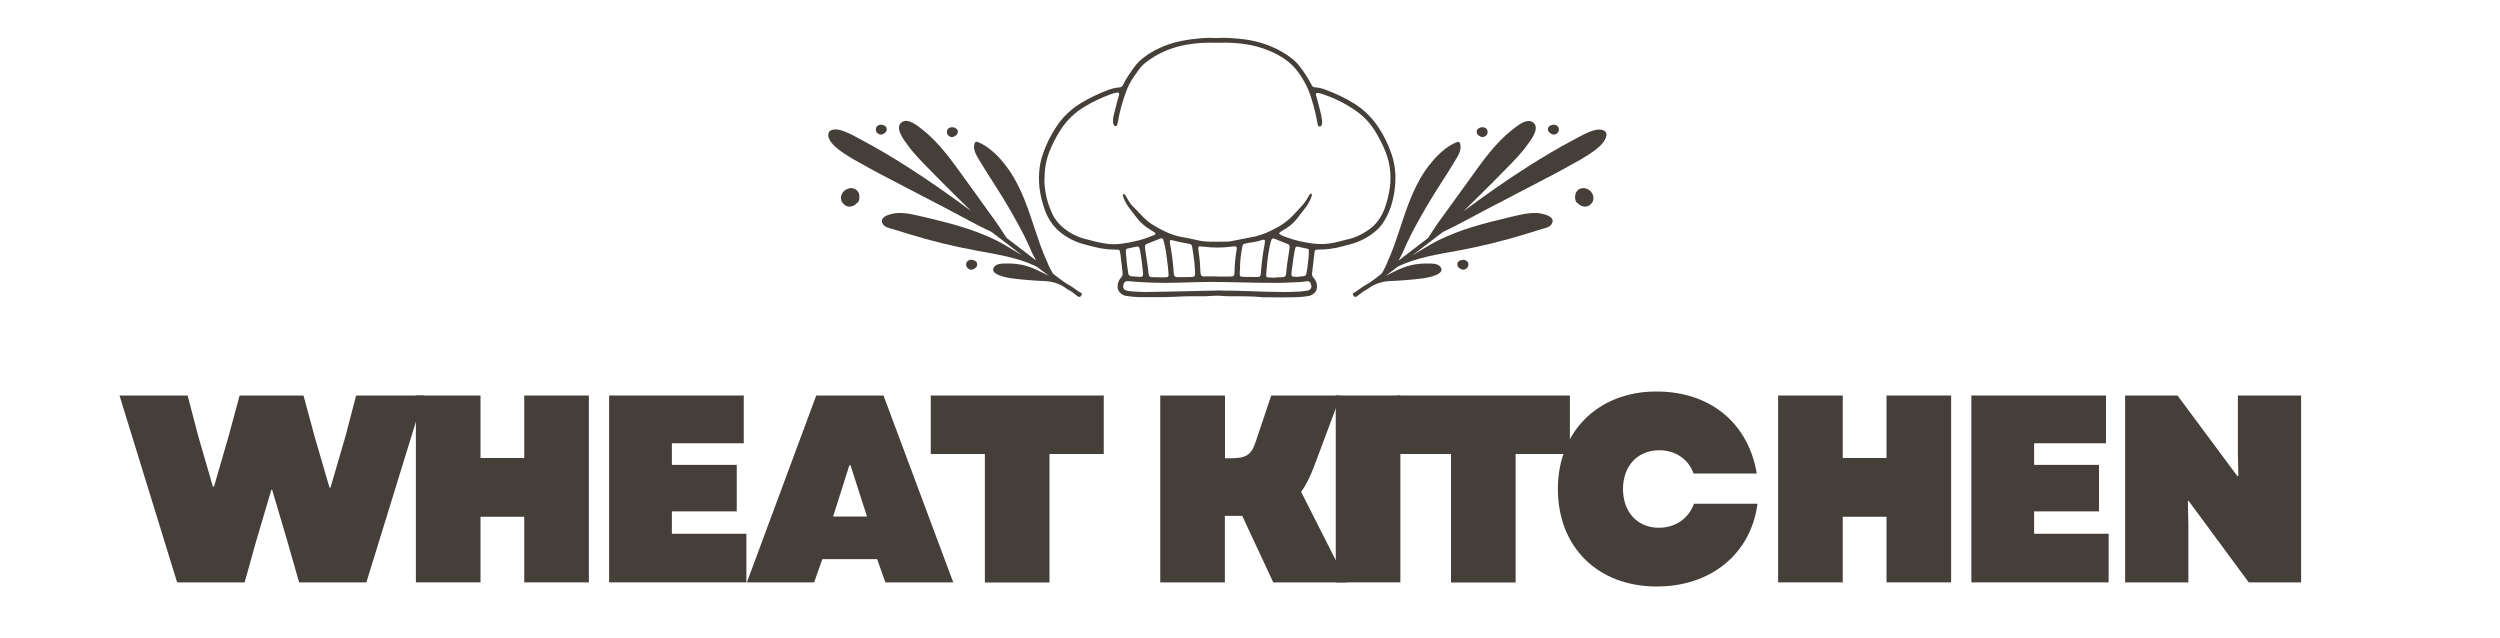 <?xml version="1.0" encoding="UTF-8"?> <svg xmlns="http://www.w3.org/2000/svg" xmlns:xlink="http://www.w3.org/1999/xlink" id="Layer_1" data-name="Layer 1" version="1.1" viewBox="0 0 200 51"><defs><style> .cls-1 { clip-path: url(#clippath); } .cls-2 { fill: none; } .cls-2, .cls-3 { stroke-width: 0px; } .cls-3 { fill: #453f3a; } </style><clipPath id="clippath"><rect class="cls-2" x="66.11" y="3" width="62.5" height="20.83"></rect></clipPath></defs><g class="cls-1"><path class="cls-3" d="M103.73,22.15c.2-.02.39-.04.57-.06.05,0,.09-.02.13-.05.04-.03.06-.07.07-.12.03-.14.06-.28.08-.42.04-.31.08-.63.11-.94.02-.17.01-.35.02-.52,0-.07-.04-.12-.12-.14-.26-.06-.53-.11-.79-.17-.04,0-.08,0-.11.02-.03.02-.06.05-.07.09-.05.25-.1.49-.14.75-.06.41-.11.82-.16,1.22,0,.06,0,.13,0,.19.01.07.05.11.12.13l.29.02ZM91.44,21.8c-.02-.32-.15-1.31-.24-1.78-.06-.29-.1-.34-.42-.26-.2.05-.4.09-.6.13-.07.02-.1.07-.11.14,0,.06,0,.13,0,.19.05.54.09,1.07.19,1.6,0,.02,0,.03,0,.05,0,.07.03.12.09.17.05.04.11.07.18.06.2.02.41.04.61.05.05,0,.09,0,.14,0,.05,0,.09-.02.12-.06.03-.04.05-.08.04-.13v-.15ZM93.41,21.19c-.02-.17-.04-.35-.06-.52-.04-.39-.11-.78-.2-1.17-.03-.11-.06-.21-.09-.32,0-.02-.02-.04-.03-.06-.01-.02-.03-.03-.05-.04-.02-.01-.04-.02-.07-.02-.02,0-.05,0-.07.02l-1.02.4s-.09.04-.13.06c-.06.03-.09.09-.09.16,0,.1,0,.19.02.28.06.41.12.82.18,1.22.03.19.04.38.07.57,0,.06.02.13.03.19,0,.06.03.11.07.15.04.04.09.06.15.06.33.01.67.02,1,.02.08,0,.16,0,.23-.02.04,0,.07-.03.1-.06.03-.03.04-.07.04-.11-.02-.27-.05-.54-.07-.81h0ZM102.03,22.19h0c.14-.01.29-.01.43-.01.06,0,.13,0,.19-.01.06,0,.11-.02.15-.06.04-.04.07-.09.08-.14,0-.03.01-.06.01-.09.05-.6.14-1.2.24-1.79.02-.11.03-.22.04-.33,0-.05,0-.1-.03-.14-.02-.04-.06-.07-.1-.09l-.13-.05-.97-.39s-.09-.02-.14,0c-.05.02-.07.06-.09.11-.03.07-.05.15-.07.23-.04.19-.09.37-.12.56-.12.67-.18,1.35-.23,2.03,0,.04,0,.08.03.11.03.03.06.05.1.06.2.01.41.02.61.03h0ZM99.21,21.41c0,.08-.02.24-.03.4v.19c.01.07.05.11.12.13.05.01.09.02.14.02.38,0,.76.01,1.14.01.05,0,.09,0,.14-.02.07-.02.11-.06.13-.13,0-.06.02-.12.02-.19.06-.79.16-1.58.31-2.36.01-.06.02-.12.02-.19,0-.04-.05-.09-.1-.09-.05,0-.09,0-.14.02-.33.11-.67.18-1.02.22-.11.02-.22.04-.33.07-.06,0-.1.03-.15.07-.04.04-.06.09-.07.15-.11.55-.18,1.11-.19,1.68h0ZM94.74,22.17h0c.19-.01.38-.01.57-.01.06,0,.13,0,.19-.03.04-.02.08-.05.09-.1.02-.06.02-.12.02-.19-.02-.35-.04-.7-.08-1.04-.04-.34-.11-.72-.16-1.08,0-.05-.03-.09-.06-.13-.03-.04-.07-.06-.12-.07-.05-.01-.09-.02-.14-.03-.44-.07-.87-.16-1.3-.28-.03,0-.06,0-.09,0-.03,0-.07.03-.07.05,0,.06,0,.13,0,.19.16.79.26,1.59.31,2.4,0,.06.01.13.04.19.02.04.05.08.09.1.06.02.12.03.19.03.17,0,.35,0,.52,0ZM97.39,22.12h1c.32,0,.36-.04.37-.35.01-.62.07-1.23.18-1.85,0-.03,0-.06,0-.09-.01-.07-.05-.11-.12-.12-.09,0-.19,0-.28.02-.76.1-1.52.1-2.28,0-.09-.01-.19-.01-.28-.02-.07,0-.11.05-.12.12,0,.05,0,.09.01.14.04.33.09.66.12.99.02.25.02.51.04.76,0,.1.02.19.05.28.02.05.05.08.1.09.08.02.15.03.23.02.33,0,.66,0,1,0ZM97.38,23.23c.2,0,.39.02.58.02,1.15,0,2.29.06,3.43.09.87.02,1.75.04,2.62-.02.17-.01.35-.04.52-.06.06-.01.12-.03.18-.05.04-.01.07-.03.1-.06.03-.03.05-.06.07-.09.02-.04.03-.07.03-.11,0-.04,0-.08-.01-.12-.01-.06-.04-.12-.06-.18-.02-.05-.06-.09-.11-.12-.05-.03-.1-.04-.16-.03-.38.06-.76.08-1.14.09-.89.05-1.78.05-2.67.03-1-.02-2-.04-3-.06-1.14-.02-2.29.02-3.43.05-1.38.05-2.77,0-4.14-.12-.06,0-.11.01-.16.04-.05.03-.09.07-.11.12-.01.03-.03.06-.04.09-.08.26.01.45.27.51.17.04.34.06.52.07.32.02.64.04.95.04,1.07-.01,2.13-.04,3.2-.06.86-.02,1.72-.04,2.56-.06ZM83.55,14.29c0,.87.17,1.71.5,2.51.17.47.44.88.8,1.23.52.49,1.12.84,1.8,1.04.29.08.58.15.88.23.34.09.68.16,1.03.2.38.05.76.05,1.14,0,.46-.06.91-.15,1.36-.26.43-.11.85-.26,1.26-.43.03-.02.05-.03.08-.05.03-.02.04-.1.01-.13-.12-.08-.23-.17-.35-.23-.46-.27-.85-.61-1.17-1.04-.19-.26-.39-.5-.58-.76-.2-.27-.35-.56-.47-.88-.01-.05-.02-.09-.01-.14,0-.02.01-.03.03-.04.03,0,.07-.02.09,0,.04.03.07.06.09.1.1.16.19.33.29.49.06.1.12.19.2.27.33.35.66.69.99,1.03.19.19.4.36.63.51.32.2.66.39,1,.55.47.24.97.4,1.49.49.38.06.75.14,1.12.23.28.07.56.11.85.12.51.02,1.02,0,1.53,0,.11,0,.22-.01.33-.03.66-.13,1.31-.26,1.97-.39.03,0,.06-.02.09-.03.53-.12,1.02-.36,1.5-.61.6-.3,1.13-.71,1.58-1.22.17-.19.35-.37.52-.56.11-.12.21-.24.3-.37.12-.17.21-.35.32-.53.03-.04.06-.07.1-.1.03,0,.06,0,.08.02.02.04.02.09.02.13-.11.34-.27.65-.48.93-.23.31-.47.6-.7.91-.25.32-.54.58-.88.79-.13.08-.27.17-.41.25-.04.03-.08.06-.11.09-.04.03-.04.11,0,.12.07.04.14.08.21.12.61.25,1.23.43,1.88.54.33.07.66.11.99.13.54.02,1.08-.04,1.61-.18.28-.07.55-.15.83-.21.5-.12.96-.33,1.39-.61.62-.37,1.07-.89,1.37-1.55.07-.16.14-.32.19-.49.12-.35.21-.7.28-1.06.11-.55.14-1.1.1-1.66s-.17-1.1-.38-1.62c-.23-.58-.51-1.13-.84-1.66-.39-.63-.89-1.16-1.49-1.59-.88-.62-1.83-1.09-2.86-1.41-.06-.02-.12-.03-.19-.04-.03,0-.06,0-.09,0-.03,0-.06.02-.08.04s-.03.06-.02.09c.02.08.04.15.06.23.12.44.25.89.35,1.34.04.19.07.37.09.56.01.11,0,.22-.05.33-.03.06-.08.09-.15.09-.07,0-.12-.04-.14-.11-.02-.06-.03-.12-.04-.19-.11-.63-.26-1.24-.45-1.85-.23-.79-.59-1.52-1.08-2.19-.31-.43-.68-.79-1.13-1.09-.25-.17-.52-.32-.79-.45-.81-.39-1.66-.63-2.55-.74-.59-.07-1.17-.1-1.76-.08-.13,0-.26,0-.38,0-.77-.03-1.53.02-2.28.15-.9.15-1.76.45-2.55.91-.23.14-.46.29-.67.45-.25.18-.46.39-.64.64-.14.19-.28.39-.41.58-.26.37-.46.76-.61,1.18-.3.79-.52,1.6-.66,2.44-.01.08-.04.16-.06.23-.03.07-.08.09-.16.08-.05-.01-.08-.04-.11-.08-.03-.06-.05-.12-.05-.18-.02-.22,0-.45.06-.66.1-.4.21-.8.31-1.2.02-.09.06-.18.08-.27.01-.05.02-.09.03-.14,0-.04,0-.08-.03-.11-.03-.03-.06-.05-.1-.04-.21.03-.41.08-.6.16-.67.25-1.32.55-1.94.92-.87.5-1.57,1.18-2.1,2.04-.32.52-.59,1.06-.81,1.62-.26.67-.39,1.37-.38,2.09ZM100.92,23.77c-.89-.09-1.74-.06-2.58-.07-.25,0-.51-.02-.76-.04h-.38c-.25.01-.51.03-.76.04-.45,0-.89,0-1.34,0-.27,0-.54.02-.81.03-.4.01-.79.04-1.19.04-.67,0-1.34,0-2,0-.32-.01-.63-.04-.95-.09-.22-.02-.4-.11-.55-.27-.12-.12-.18-.26-.19-.43-.02-.27.06-.5.22-.71.04-.05.08-.1.12-.15.03-.06.05-.11.06-.18,0-.06,0-.13-.01-.19-.05-.46-.1-.92-.16-1.37-.01-.09-.03-.19-.05-.28-.02-.07-.06-.11-.13-.12-.06,0-.13-.01-.19-.01-.54,0-1.08-.06-1.61-.19-.39-.09-.77-.19-1.15-.3-.74-.23-1.4-.61-1.96-1.14-.41-.41-.72-.89-.92-1.43-.18-.48-.32-.97-.41-1.47-.1-.57-.13-1.14-.08-1.71.03-.43.11-.85.24-1.26.27-.84.65-1.62,1.14-2.35.51-.77,1.16-1.39,1.95-1.87.68-.41,1.4-.76,2.15-1.04.3-.12.61-.19.93-.22.07,0,.13-.02.18-.06.05-.04.09-.09.12-.15.22-.48.53-.9.83-1.33.25-.36.55-.66.9-.91.37-.28.77-.51,1.19-.7.58-.27,1.18-.46,1.81-.58.22-.04.44-.08.66-.11.65-.07,1.3-.16,1.95-.11.08,0,.16,0,.23,0,.57-.03,1.14,0,1.71.06,1.09.09,2.13.38,3.11.87.41.21.8.46,1.16.75.24.19.45.41.62.65.35.45.66.94.92,1.45.04.09.12.15.22.16.03,0,.06,0,.09.01.26.02.5.08.74.17.84.3,1.65.68,2.4,1.16.76.49,1.39,1.11,1.89,1.87.45.68.8,1.41,1.06,2.18.17.51.26,1.04.29,1.58.03.93-.1,1.84-.41,2.72-.15.42-.35.82-.6,1.19-.18.27-.4.5-.65.69-.57.47-1.22.8-1.94.99-.22.05-.43.11-.65.17-.63.18-1.28.26-1.93.26-.05,0-.09,0-.14.01-.07.01-.11.05-.13.12-.01.06-.03.12-.03.19-.06.51-.12,1.01-.18,1.52-.03.17.01.31.13.43.18.2.27.43.26.7,0,.11-.02.22-.07.32s-.12.18-.22.25c-.13.1-.28.16-.44.18-.25.03-.51.07-.76.08-.48.02-.95.02-1.43.02s-.92,0-1.38-.01h-.14Z"></path><path class="cls-3" d="M128.5,10.88c-.07.45-.55.87-.89,1.13-.5.36-1.02.69-1.57.98-1.19.68-2.41,1.31-3.63,1.94l-3.72,1.94c-1.08.57-2.15,1.17-3.26,1.69l-.97.74-1.47,1.13c.69-.4,1.36-.85,2.08-1.21.91-.44,1.85-.8,2.82-1.09.92-.28,1.85-.51,2.78-.73.74-.17,1.51-.39,2.27-.36.39.02,1.6.24,1.19.89-.16.26-.57.33-.84.41-.4.13-.79.25-1.19.37-1.79.55-3.61,1-5.46,1.34-1.64.3-3.31.55-4.82,1.28l-.35.27-.63.48c.68-.35,1.34-.71,2.11-.88.42-.09.85-.13,1.28-.12.3,0,.75-.01.97.23.58.64-1.06.92-1.38.96-.91.12-1.8.18-2.71.22-.49.03-.94.16-1.37.4-.23.17-.47.32-.72.46-.16.12-.31.23-.47.36-.03.02-.05.03-.09.04s-.06,0-.09-.01c-.03-.01-.06-.03-.08-.06-.02-.03-.03-.05-.04-.09-.02-.02-.03-.05-.03-.08,0-.03.02-.05.05-.07.07-.04.14-.08.21-.12.33-.25.68-.48,1.05-.68.34-.23.67-.49.99-.74.18-.28.33-.57.45-.88.21-.46.4-.93.57-1.4.58-1.61,1.02-3.29,1.8-4.82.36-.72.8-1.39,1.33-1.99.51-.58,1.17-1.17,1.9-1.45.04-.02.08-.02.12,0,.04.01.07.04.1.08.14.39,0,.74-.19,1.09-.26.45-.54.89-.82,1.34-.58.91-1.17,1.82-1.71,2.75-.54.93-1.09,1.9-1.55,2.9-.18.45-.39.89-.63,1.32l.2-.15,2.13-1.63c.17-.21.3-.46.46-.69.29-.45.61-.89.93-1.32.64-.89,1.29-1.78,1.93-2.67,1.02-1.42,2.04-2.9,3.43-3.99.38-.3,1.19-1,1.7-.58.55.45-.22,1.42-.5,1.8-.5.7-1.11,1.31-1.71,1.92-.67.69-1.35,1.37-2.03,2.04-.45.44-.9.89-1.35,1.33,1.71-1.27,3.46-2.5,5.26-3.64,1.15-.73,2.33-1.43,3.54-2.07.55-.29,1.12-.64,1.74-.79.38-.09.97-.05.89.49Z"></path><path class="cls-3" d="M127.47,15.93c-.01.12-.06.24-.14.33-.08.1-.17.17-.29.22-.12.05-.23.06-.36.04-.12-.02-.23-.07-.33-.14-.05-.04-.09-.08-.13-.13-.02,0-.04-.01-.05-.02-.17-.14-.19-.47-.14-.67.02-.12.08-.22.16-.31.08-.09.19-.15.3-.18.06-.01.12-.02.19-.02.06,0,.13,0,.19.03.06.02.12.04.18.07.06.03.11.07.15.11.05.04.09.09.13.14.04.05.07.11.09.17.02.06.04.12.05.18,0,.06,0,.13,0,.19Z"></path><path class="cls-3" d="M116.99,20.79c-.15.02-.33.09-.39.25-.02.07-.02.15,0,.22.02.07.07.13.13.18.01,0,.03.02.04.02.05.04.1.07.15.09.08.03.16.04.24.01.08-.02.15-.06.21-.13.05-.06.09-.14.1-.22,0-.08,0-.16-.04-.23-.05-.07-.11-.13-.19-.16-.08-.03-.16-.04-.25-.03Z"></path><path class="cls-3" d="M118.54,10.18c-.16.02-.33.09-.39.25-.02.07-.02.15,0,.22.02.07.07.13.13.18.01,0,.03.02.04.02.05.04.1.07.15.09.08.03.16.04.24.01s.15-.07.21-.13c.05-.06.08-.14.09-.22,0-.08,0-.16-.04-.23-.05-.07-.11-.13-.19-.16-.08-.03-.16-.04-.25-.03Z"></path><path class="cls-3" d="M124.24,9.98c-.16.02-.33.09-.39.25-.03.08-.02.16.01.24s.09.14.16.18c.05.04.1.07.15.09.08.03.16.04.24.01.08-.02.15-.07.21-.13.05-.06.08-.14.09-.22,0-.08,0-.16-.04-.23-.05-.07-.11-.13-.19-.16-.08-.03-.16-.04-.25-.03Z"></path><path class="cls-3" d="M66.26,10.88c.07.45.55.87.89,1.13.5.36,1.02.69,1.57.98,1.19.68,2.41,1.31,3.63,1.94,1.24.65,2.48,1.29,3.72,1.94,1.08.57,2.15,1.17,3.26,1.69l.97.74,1.47,1.13c-.69-.4-1.36-.85-2.08-1.21-.91-.44-1.85-.8-2.82-1.09-.92-.28-1.85-.51-2.78-.73-.74-.17-1.51-.39-2.27-.36-.39.02-1.6.24-1.19.89.16.26.57.33.84.41.4.13.79.25,1.19.37,1.79.55,3.61,1,5.46,1.34,1.64.3,3.31.55,4.82,1.28l.35.27.63.48c-.68-.35-1.34-.71-2.1-.88-.42-.09-.85-.13-1.28-.12-.3,0-.75-.01-.97.23-.58.64,1.06.92,1.38.96.91.12,1.8.18,2.71.22.49.03.94.16,1.37.4.23.17.47.32.72.46.16.12.31.23.47.36.03.02.05.03.09.04.03,0,.06,0,.09-.01.03-.01.06-.03.08-.06.02-.03.03-.05.04-.09.02-.02.03-.05.03-.08,0-.03-.02-.05-.05-.07-.07-.04-.14-.08-.21-.12-.33-.25-.68-.48-1.05-.68-.34-.23-.67-.49-.99-.74-.18-.28-.33-.57-.45-.88-.21-.46-.4-.93-.57-1.4-.58-1.61-1.02-3.29-1.8-4.82-.36-.72-.8-1.39-1.33-2-.51-.58-1.17-1.17-1.9-1.45-.04-.02-.08-.02-.12,0-.04.01-.07.04-.1.08-.14.39,0,.74.19,1.09.26.45.54.89.82,1.34.58.91,1.17,1.82,1.71,2.75.54.93,1.09,1.9,1.55,2.9.18.45.39.89.63,1.32l-.2-.15-2.13-1.63c-.17-.21-.3-.46-.46-.69-.29-.45-.61-.89-.93-1.32-.63-.89-1.28-1.78-1.92-2.67-1.03-1.41-2.04-2.9-3.43-3.99-.38-.3-1.19-1-1.7-.58-.55.45.22,1.42.5,1.8.5.7,1.11,1.31,1.71,1.92.67.69,1.35,1.37,2.03,2.04.45.44.89.89,1.35,1.33-1.71-1.27-3.46-2.5-5.26-3.64-1.15-.73-2.33-1.43-3.54-2.07-.55-.29-1.12-.64-1.74-.79-.38-.09-.97-.05-.89.49Z"></path><path class="cls-3" d="M67.29,15.93c.01.12.06.24.14.33.08.1.17.17.29.22.12.05.23.06.36.04.12-.02.23-.07.33-.14.05-.04.09-.08.13-.13.02,0,.04-.01.05-.02.17-.14.19-.47.14-.67-.02-.12-.08-.22-.16-.31s-.19-.15-.3-.18c-.06-.01-.12-.02-.19-.02-.06,0-.13,0-.19.03-.06.02-.12.04-.18.07-.06.03-.11.07-.16.11s-.09.09-.13.14c-.04.05-.07.11-.09.17-.02.06-.04.12-.05.18,0,.06,0,.13,0,.19Z"></path><path class="cls-3" d="M77.77,20.79c.15.02.33.09.39.25.02.07.02.15,0,.22-.02.07-.07.13-.13.18-.01,0-.03.02-.04.02-.05.04-.1.07-.15.09-.08.03-.16.04-.24.01-.08-.02-.15-.06-.21-.13-.05-.06-.09-.14-.1-.22,0-.08,0-.16.05-.24.05-.07.11-.13.19-.16.08-.03.16-.04.25-.03Z"></path><path class="cls-3" d="M76.22,10.18c.16.02.33.09.39.25.02.07.02.15,0,.22-.02.07-.07.13-.13.18-.01,0-.03.02-.04.02-.05.04-.1.07-.15.09-.08.03-.16.04-.24.01-.08-.02-.15-.07-.21-.13-.05-.06-.08-.14-.09-.22,0-.08,0-.16.04-.23.05-.07.11-.13.19-.16.08-.03.16-.04.25-.03Z"></path><path class="cls-3" d="M70.53,9.98c.16.02.33.09.39.25.03.08.02.16,0,.24-.03.08-.09.14-.16.18-.05.04-.1.07-.15.09-.08.03-.16.04-.24.01-.08-.02-.15-.07-.21-.13-.05-.06-.08-.14-.09-.22,0-.08,0-.16.04-.23.05-.07.11-.13.19-.16.08-.03.16-.04.25-.03Z"></path></g><g><path class="cls-3" d="M9.54,31.64h5.47l.85,3.25,1.17,4.04h.09l1.17-4.04.88-3.25h5.11l.88,3.25,1.2,4.12h.08l1.2-4.12.85-3.25h5.43l-4.61,14.95h-5.38l-.94-3.29-1.22-4.12h-.06l-1.22,4.12-.92,3.29h-5.4l-4.61-14.95Z"></path><path class="cls-3" d="M41.94,41.34h-3.5v5.25h-5.17v-14.95h5.17v5h3.5v-5h5.17v14.95h-5.17v-5.25Z"></path><path class="cls-3" d="M48.73,31.64h10.77v3.82h-5.75v1.73h5.19v3.72h-5.19v1.79h5.96v3.89h-10.98v-14.95Z"></path><path class="cls-3" d="M65.3,31.64h5.38l5.58,14.95h-5.43l-.66-1.86h-4.38l-.66,1.86h-5.38l5.55-14.95ZM69.36,41.32l-1.32-4.1h-.09l-1.3,4.1h2.71Z"></path><path class="cls-3" d="M78.8,36.32h-4.34v-4.68h13.84v4.68h-4.34v10.28h-5.17v-10.28Z"></path><path class="cls-3" d="M92.83,31.64h5.17v5.02h.45c1.26,0,1.67-.26,2.03-1.39l1.22-3.63h5.55l-2.16,5.77c-.3.77-.62,1.41-1,1.94l3.67,7.24h-5.9l-2.48-5.32h-1.39v5.32h-5.17v-14.95Z"></path><path class="cls-3" d="M106.86,31.64h5.17v14.95h-5.17v-14.95Z"></path><path class="cls-3" d="M116.09,36.32h-4.34v-4.68h13.84v4.68h-4.34v10.28h-5.17v-10.28Z"></path><path class="cls-3" d="M124.63,39.12c0-4.61,3.23-7.8,7.88-7.8,4.29,0,7.35,2.5,8.03,6.56h-5.06c-.38-1.13-1.45-1.86-2.73-1.86-1.73,0-2.91,1.24-2.91,3.1s1.17,3.1,2.86,3.1c1.35,0,2.39-.75,2.82-1.92h5.08c-.53,4.02-3.74,6.62-8.05,6.62-4.74,0-7.92-3.16-7.92-7.8Z"></path><path class="cls-3" d="M150.92,41.34h-3.5v5.25h-5.17v-14.95h5.17v5h3.5v-5h5.17v14.95h-5.17v-5.25Z"></path><path class="cls-3" d="M157.71,31.64h10.77v3.82h-5.75v1.73h5.19v3.72h-5.19v1.79h5.96v3.89h-10.98v-14.95Z"></path><path class="cls-3" d="M170.01,31.64h4.19l4.79,6.45h.08l-.04-1.9v-4.55h5.06v14.95h-4.19l-4.81-6.52h-.06l.04,1.97v4.55h-5.06v-14.95Z"></path></g></svg> 